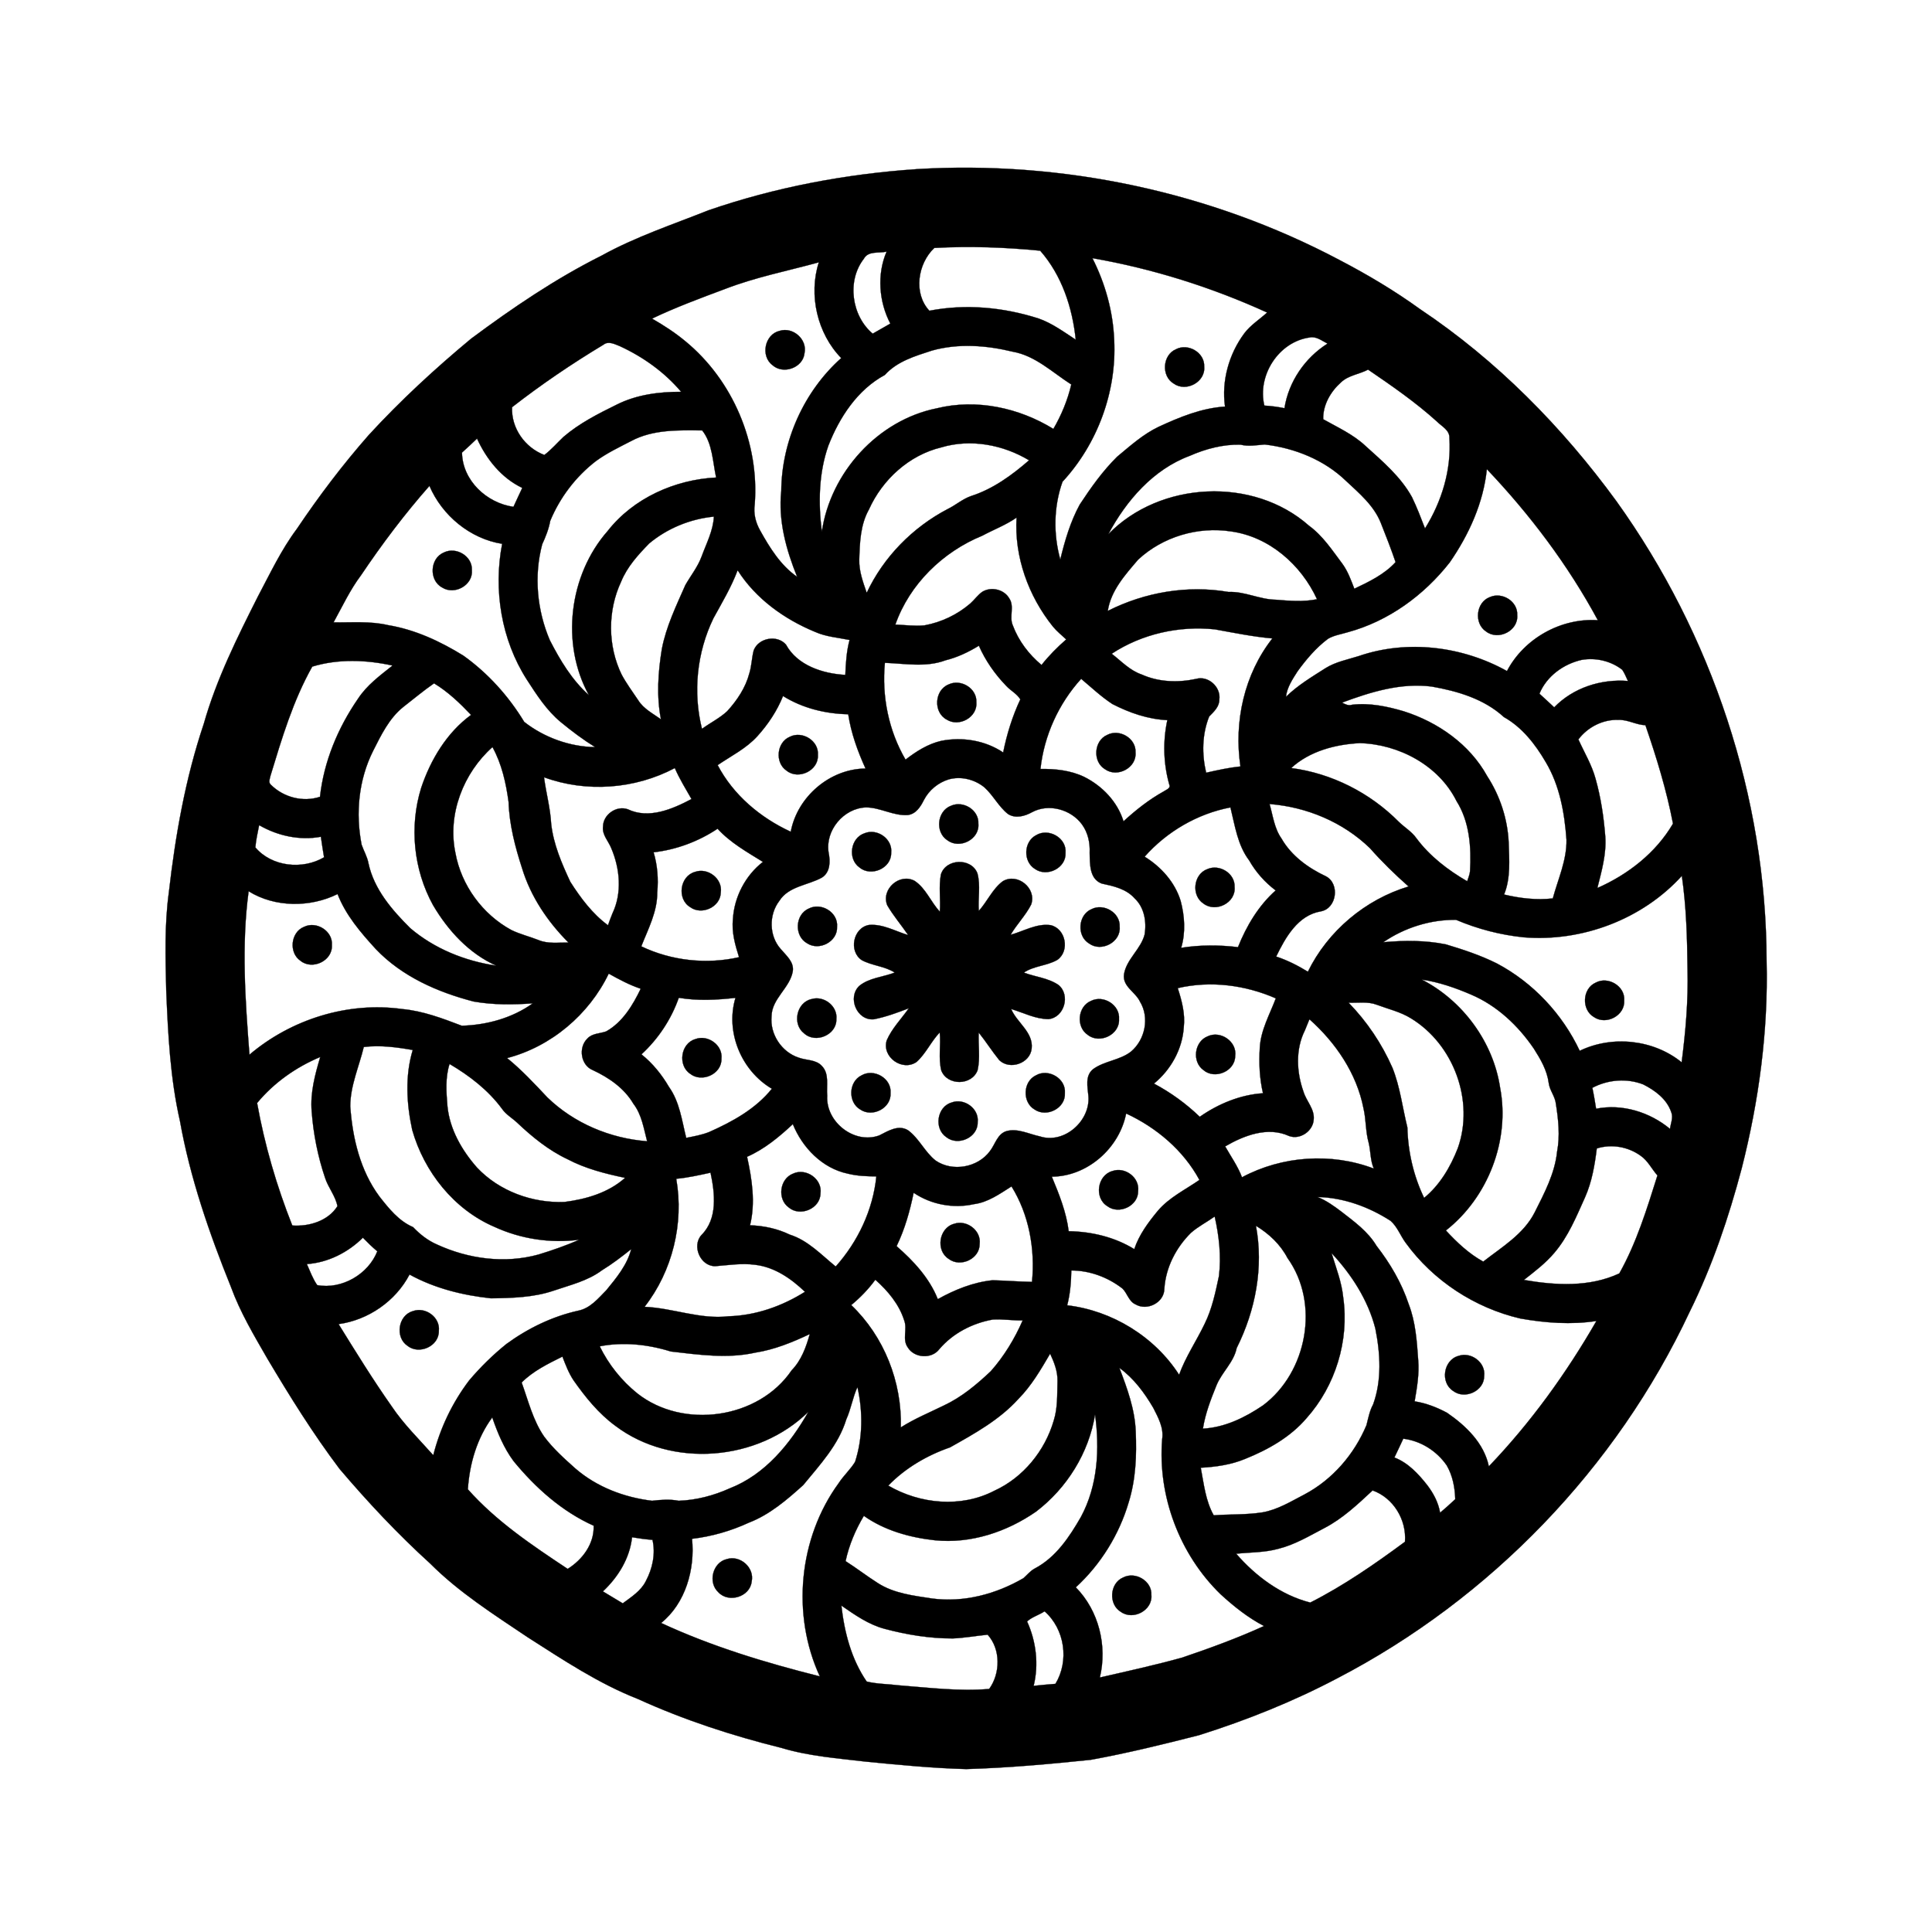 <?xml version="1.0" encoding="UTF-8"?>
<!-- Uploaded to: SVG Repo, www.svgrepo.com, Generator: SVG Repo Mixer Tools -->
<svg width="800px" height="800px" version="1.1" viewBox="144 144 512 512" xmlns="http://www.w3.org/2000/svg">
 <g stroke="#000000" stroke-width=".094">
  <path transform="matrix(.7 0 0 .7 148.09 148.09)" d="m341.14 58.192c55.199-3.322 111.29 8.53 160.18 34.427 10.556 5.51 20.806 11.6 30.469 18.59 29.001 19.382 53.821 44.593 74.331 72.712 36.135 50.382 56.74 112.01 56.841 174.1 0.648 26.399-2.903 52.821-9.401 78.378-4.941 18.685-11.159 37.09-19.74 54.423-27.723 59.146-75.441 108.6-133.39 138.71-16.708 8.809-34.321 15.86-52.319 21.532-13.571 3.467-27.198 6.822-40.992 9.328-15.676 1.63-31.396 3.059-47.166 3.511-12.695-0.329-25.333-1.58-37.95-2.808-10.713-1.273-21.571-2.06-31.943-5.192-18.618-4.622-36.939-10.579-54.407-18.539-14.905-5.85-28.275-14.782-41.701-23.351-12.812-8.619-26.003-16.96-36.962-27.951-12.242-11.109-23.569-23.201-34.271-35.789-10.009-13.281-18.818-27.427-27.309-41.707-5.08-8.815-10.328-17.613-13.822-27.203-8.206-20.337-15.447-41.21-19.31-62.847-3.696-16.223-4.511-32.903-5.197-49.472-0.279-12.343-0.681-24.758 0.999-37.029 2.479-21.61 6.269-43.18 13.23-63.841 4.779-16.87 12.639-32.63 20.51-48.233 4.6-8.658 8.787-17.607 14.687-25.501 8.351-12.415 17.401-24.39 27.293-35.627 11.997-13.057 25.071-25.099 38.709-36.431 15.67-11.651 31.909-22.687 49.41-31.452 12.868-7.118 26.88-11.757 40.512-17.177 25.378-8.742 51.95-13.722 78.707-15.558m4.862 53.608c13.761-2.68 28.046-1.317 41.338 2.931 5.141 1.798 9.563 5.08 14.079 8.028-1.256-12.17-5.27-24.379-13.448-33.69-13.32-1.317-26.74-1.781-40.099-1.05-6.263 5.912-8.033 17.161-1.87 23.781m-24.814-19.673c-6.509 8.374-4.645 21.643 3.361 28.353 2.211-1.29 4.46-2.529 6.682-3.813-4.321-8.217-5.141-18.645-1.418-27.248-2.864 0.681-6.973-0.402-8.625 2.708m86.523-0.246c4.901 9.641 7.849 20.287 8.262 31.106 0.96 19.511-6.33 39.234-19.572 53.553-3.338 9.362-3.5 19.868-0.832 29.442 1.731-7.162 3.83-14.341 7.38-20.834 4.204-6.386 8.67-12.678 14.124-18.07 4.941-4.098 9.786-8.48 15.62-11.288 8.011-3.701 16.329-7.151 25.238-7.709-1.368-9.741 1.479-19.879 7.319-27.75 2.373-3.132 5.761-5.242 8.63-7.86-21.091-9.602-43.337-16.608-66.169-20.588m-139.1 11.679c-9.312 3.472-18.64 6.939-27.611 11.21 4.399 2.512 8.67 5.292 12.577 8.53 18.015 14.771 28.102 38.603 26.305 61.809-0.525 3.472 0.357 6.911 2.077 9.931 3.64 6.532 7.732 13.158 13.99 17.501-4.17-10.283-7.201-21.292-6.018-32.479 0.156-18.941 8.569-37.732 22.709-50.354-9.072-9.267-12.449-23.921-8.48-36.247-11.879 3.26-24.038 5.638-35.549 10.099m204.21 44.141c2.562 0.14 5.102 0.491 7.62 0.988 1.563-10.037 7.743-19.047 16.301-24.457-2.127-1.044-4.209-2.841-6.749-2.322-11.762 1.608-19.929 14.38-17.172 25.791m-250.22-23.039c-11.969 7.196-23.552 15.067-34.583 23.647-0.368 7.949 4.885 15.313 12.22 18.093 2.674-2.021 4.84-4.572 7.263-6.861 5.968-5.119 13.029-8.709 20.052-12.159 7.536-3.824 16.139-4.924 24.485-4.89-6.275-7.425-14.347-13.191-23.145-17.261-1.965-0.754-4.36-2.11-6.291-0.569m124.35 2.216c-6.37 2.071-13.18 4.07-17.802 9.222-10.378 5.599-17.177 16.022-21.386 26.768-3.662 10.4-3.852 21.744-2.462 32.59 3.238-22.38 21.163-42.231 43.499-46.72 15-3.701 31.145-0.218 44.152 7.799 3.059-5.247 5.398-10.908 6.783-16.826-7.134-4.544-13.582-10.903-22.19-12.421-9.993-2.423-20.594-3.221-30.592-0.413m154.92 11.991c-3.958 3.511-6.911 8.591-6.771 14.001 5.482 3.087 11.344 5.728 15.983 10.082 6.47 5.856 13.342 11.645 17.618 19.399 1.87 3.857 3.4 7.871 4.941 11.868 6.33-10.149 10.048-22.218 9.239-34.237 0.151-2.981-2.886-4.393-4.7-6.224-8.089-7.33-17.088-13.537-26.087-19.678-3.338 1.781-7.391 2.11-10.221 4.79m-268.71 22.218c-4.566 2.361-9.256 4.583-13.415 7.631-7.614 5.873-13.61 13.761-17.283 22.62-0.569 3.109-1.731 6.024-3.048 8.882-3.182 11.958-1.954 24.959 2.886 36.297 3.891 7.581 8.385 15.101 14.805 20.811-10.741-19.421-7.542-45.519 7.095-62.138 9.725-12.449 25.484-19.472 41.07-20.253-1.29-5.979-1.379-12.957-5.275-17.836-9.01-0.1-18.64-0.391-26.835 3.986m-64.109 4.405c0.184 10.59 9.362 19.109 19.494 20.538 1.077-2.412 2.239-4.779 3.338-7.168-7.888-3.74-13.571-10.875-17.133-18.685-1.876 1.803-3.757 3.584-5.7 5.314m181.5-1.982c-12.22 2.92-22.363 12.209-27.449 23.558-3.232 5.761-3.45 12.51-3.651 18.952-0.112 4.36 1.429 8.519 2.83 12.577 6.336-13.537 17.389-24.786 30.637-31.72 3.07-1.479 5.661-3.841 8.921-4.946 8.262-2.652 15.43-7.882 21.911-13.521-9.808-5.901-22.09-8.223-33.199-4.901m113.24-1.022c-6.632-0.151-13.203 1.58-19.243 4.243-13.828 5.136-24.01 16.96-30.81 29.671 19.533-20.114 54.881-21.922 75.983-3.221 5.247 3.818 8.787 9.3 12.639 14.408 2.071 2.841 3.277 6.191 4.527 9.451 5.61-2.663 11.371-5.421 15.62-10.071-1.697-5.008-3.645-9.931-5.588-14.849-2.601-6.543-8.1-11.171-13.108-15.843-8.284-8.039-19.522-12.527-30.871-13.85-3.054 0.24-6.113 0.832-9.15 0.061m93.266 9.273c-1.306 12.806-6.805 24.82-14.057 35.32-9.764 12.449-23.19 22.246-38.564 26.411-2.518 0.77-5.225 1.15-7.508 2.49-4.538 3.405-8.24 7.787-11.561 12.36-1.887 2.97-3.969 6.04-4.365 9.63 4.427-4.371 9.808-7.559 15.028-10.891 3.818-2.373 8.301-3.21 12.538-4.55 18.372-6.319 39.261-3.729 56.109 5.672 6.47-12.354 20.482-20.169 34.405-19.243-11.271-20.89-25.691-40.01-42.025-57.198m-426.17 40.099c-4.181 5.538-7.112 11.852-10.45 17.909 6.866 0.112 13.839-0.541 20.599 1.044 10.238 1.686 19.801 6.135 28.56 11.556 9.317 6.66 17.099 15.313 23.028 25.082 7.542 5.912 17.261 9.429 26.863 9.552-4.572-2.825-8.859-6.051-13.002-9.462-5.359-4.421-9.15-10.35-12.89-16.122-9.641-15.05-12.7-33.93-9.323-51.387-12.097-1.893-22.765-10.741-27.527-21.939-9.39 10.64-17.942 22.001-25.858 33.768m109.06-11.98c-4.204 4.287-8.363 8.87-10.651 14.498-5.141 10.981-5.102 24.273 0.212 35.181 1.837 3.4 4.137 6.509 6.286 9.713 2.043 3.26 5.56 5.019 8.591 7.196-1.719-8.787-1.077-17.83 0.341-26.606 1.63-8.513 5.443-16.351 8.91-24.233 2.049-3.578 4.678-6.85 6.13-10.757 1.809-4.963 4.399-9.764 4.661-15.14-8.882 0.849-17.629 4.421-24.479 10.149m126.11-2.931c-14.928 6.102-27.549 18.322-32.931 33.662 3.662 0.14 7.341 0.648 11.014 0.296 6.409-1.167 12.466-4.059 17.406-8.318 1.574-1.401 2.78-3.199 4.522-4.41 3.327-2.021 8.19-0.932 10.171 2.49 2.099 3.07-0.1 6.95 1.34 10.21 2.177 5.873 6.096 11.031 10.897 15.022 2.78-3.534 5.962-6.721 9.339-9.674-1.725-1.585-3.55-3.098-5.058-4.896-9.25-11.545-14.62-26.36-13.738-41.232-4.03 2.808-8.653 4.538-12.962 6.85m58.979 9.072c-4.879 5.716-10.3 11.667-11.489 19.41 14.029-7.09 30.201-9.842 45.72-7.173 6.141-0.257 11.701 2.83 17.791 2.931 5.231 0.424 10.517 0.893 15.709-0.179-5.979-13.041-18.082-23.692-32.579-25.679-12.521-1.943-25.869 2.032-35.153 10.69m-151.62 4.008c-2.378 6.37-5.906 12.254-9.166 18.199-6.252 12.923-7.821 27.935-4.332 41.863 3.132-2.311 6.688-4.019 9.552-6.693 3.757-4.125 6.978-8.915 8.396-14.375 0.871-2.814 0.893-5.795 1.63-8.625 1.792-4.779 8.915-6.068 12.231-2.2 4.321 7.921 13.984 10.992 22.464 11.461 0.179-4.438 0.447-8.91 1.608-13.23-4.382-0.899-8.96-1.211-13.08-3.07-11.673-4.818-22.458-12.561-29.302-23.329m141.62 31.614c3.64 2.808 6.878 6.358 11.349 7.86 6.431 2.909 13.761 3.137 20.594 1.669 4.639-1.34 9.468 3.109 8.798 7.81 0.05 2.696-2.088 4.639-3.841 6.409-2.708 6.76-2.802 14.269-1.15 21.297 4.293-0.966 8.603-1.926 12.99-2.378-2.518-16.937 1.429-34.902 12.092-48.467-7.324-0.642-14.542-2.132-21.76-3.433-13.549-1.429-27.65 1.708-39.072 9.233m-62.948 2.49c-7.374 2.758-15.29 1.228-22.922 0.949-1.223 12.611 1.401 25.679 7.821 36.649 4.036-3.109 8.469-5.94 13.498-7.101 8-1.58 16.641-0.19 23.463 4.388 1.396-6.917 3.489-13.699 6.498-20.097-1.273-2.138-3.662-3.288-5.32-5.102-4.293-4.427-7.888-9.568-10.372-15.218-3.947 2.417-8.15 4.421-12.667 5.532m-239.71 2.378c-7.263 12.879-11.511 27.17-15.793 41.249-0.229 1.122-0.96 2.568 0.14 3.489 4.751 4.751 12.164 6.71 18.584 4.55 1.468-13.337 6.777-26.07 14.358-37.068 3.349-5.158 8.368-8.848 13.119-12.622-9.959-2.177-20.56-2.596-30.408 0.402m464.59 10.261c1.893 1.692 3.74 3.428 5.588 5.169 7.201-7.43 17.702-10.802 27.929-9.982-0.687-1.44-1.256-2.947-2.166-4.259-4.293-3.338-10.021-4.667-15.352-3.74-6.9 1.569-13.247 6.163-15.999 12.812m-188.9 28.498c5.627-0.089 11.422 0.53 16.558 2.992 6.85 3.428 12.6 9.401 14.883 16.82 4.678-4.282 9.68-8.251 15.251-11.332 0.849-0.631 2.758-1.139 2.077-2.59-2.227-7.91-2.462-16.357-0.737-24.39-7.324-0.329-14.33-2.769-20.8-6.09-4.243-2.78-7.949-6.28-11.824-9.54-8.53 9.373-14.057 21.52-15.408 34.131m-241.23-23.48c-5.354 4.298-8.379 10.612-11.411 16.608-5.493 10.925-6.699 23.592-4.371 35.51 0.809 2.361 2.132 4.544 2.59 7.023 2.082 9.831 8.899 17.708 15.837 24.602 9.144 7.787 20.744 12.466 32.563 14.196-10.328-4.6-18.283-13.309-23.938-22.916-7.391-13.415-9.032-29.805-4.483-44.414 3.562-10.64 9.702-20.901 18.88-27.6-4.231-4.449-8.72-8.77-14.012-11.958-4.036 2.78-7.776 5.957-11.656 8.949m355.41-1.658c1.15 0.636 2.423 1.29 3.813 0.821 6.621-0.765 13.27 0.608 19.589 2.49 12.907 4.098 24.909 12.488 31.53 24.507 4.862 7.481 7.732 16.2 8.15 25.132 0.19 6.576 0.809 13.476-1.742 19.717 6.029 1.44 12.259 2.183 18.45 1.474 1.982-7.324 5.32-14.47 5.181-22.201-0.731-10.182-2.562-20.543-7.86-29.42-3.919-6.721-8.949-13.191-15.837-17.043-7.481-6.866-17.54-9.831-27.332-11.55-11.701-1.496-23.111 2.06-33.941 6.074m-221.35 12.717c-4.209 4.661-9.92 7.464-15.039 10.953 5.901 11.299 16.178 19.946 27.678 25.227 2.473-13.236 14.794-23.826 28.314-23.926-3.003-6.582-5.46-13.392-6.559-20.56-8.625-0.162-17.345-2.311-24.68-6.9-2.261 5.627-5.661 10.718-9.713 15.207m220.51-11.846c0.207 0.156 0.207 0.156 0 0m90.308 13.069c2.222 4.929 5.063 9.591 6.492 14.849 2.026 7.168 3.126 14.598 3.701 22.017 0.435 6.632-1.412 13.052-3.014 19.405 11.634-5.125 22.162-13.314 28.644-24.384-2.434-12.689-6.241-25.071-10.439-37.269-3.495-0.117-6.615-2.121-10.121-2.01-5.923-0.251-11.723 2.702-15.262 7.391m-108.73 10.841c15.341 1.998 29.849 9.367 40.719 20.337 2.194 2.149 4.929 3.718 6.721 6.28 5.069 6.788 11.913 12.03 19.198 16.251 0.391-1.25 0.943-2.467 1.072-3.779 0.519-9.088-0.14-18.729-5.13-26.628-6.738-13.493-21.816-21.481-36.571-21.9-9.267 0.469-19.019 3.02-26.009 9.44m-316.41 32.155c2.222 12.231 10.261 23.234 21.169 29.163 3.299 1.608 6.889 2.462 10.288 3.807 3.601 1.513 7.57 0.893 11.355 0.943-7.86-7.86-14.291-17.373-17.551-28.069-2.652-8.15-4.851-16.574-5.13-25.171-0.971-7.162-2.574-14.392-6.102-20.772-11.031 9.831-17.11 25.462-14.029 40.099m33.539-28.666c0.77 5.878 2.378 11.628 2.708 17.568 0.843 7.748 3.975 15.022 7.252 22.023 3.902 6.107 8.368 12.108 14.263 16.446 0.536-1.518 1.089-3.037 1.708-4.527 3.679-7.698 2.83-16.932-0.452-24.619-1.066-2.741-3.55-5.091-3.137-8.251 0.061-4.533 5.097-8.05 9.379-6.52 7.972 3.818 16.909-0.061 24.122-3.869-2.2-3.863-4.55-7.654-6.319-11.74-15.05 8-33.5 9.367-49.522 3.489m153.23 0.798c-4.03 1.239-7.486 4.081-9.418 7.832-1.25 2.529-2.992 5.247-6.04 5.666-5.471 0.391-10.428-2.869-15.86-2.886-8.491 0.268-15.592 8.787-14.152 17.2 0.67 3.288 0.62 7.33-2.529 9.356-5.32 2.964-12.6 3.243-16.139 8.832-4.019 5.242-3.919 13.27 0.53 18.232 2.071 2.49 5.169 4.89 4.538 8.558-1.15 6.258-7.961 10.261-8.022 16.948-0.636 6.71 3.791 13.454 10.182 15.581 2.931 1.122 6.632 0.681 8.887 3.199 2.925 3.003 1.63 7.525 2.015 11.271-0.625 9.892 10.277 18.5 19.728 15 3.31-1.658 7.179-4.187 10.88-1.937 4.198 3.087 6.336 8.251 10.439 11.466 6.397 4.382 15.999 2.635 20.56-3.59 2.021-2.579 2.791-6.52 6.297-7.57 4.254-1.139 8.474 1.133 12.594 2.004 9.25 3.009 19.248-5.912 18.377-15.352-0.307-3.389-1.312-7.492 1.692-10.032 4.298-3.221 10.199-3.377 14.447-6.721 5.342-4.488 7.084-12.868 3.394-18.919-1.725-3.69-6.732-5.716-6.04-10.4 0.938-5.7 6.425-9.479 7.816-15.078 0.754-4.801-0.128-10.21-3.83-13.638-3.176-3.59-7.977-4.622-12.438-5.582-4.723-1.792-4.438-7.458-4.561-11.617 0.19-3.802-0.642-7.665-2.909-10.774-4.153-5.677-12.611-8.05-18.913-4.617-2.747 1.518-6.286 2.518-9.127 0.659-3.539-2.808-5.56-7.062-8.899-10.071-3.69-3.02-8.87-4.31-13.504-3.02m121.45 9.328c1.29 4.41 1.798 9.211 4.522 13.063 3.746 6.559 10.121 11.159 16.848 14.319 5.342 2.819 4.081 12.192-1.959 13.258-8.681 1.451-13.398 9.892-16.898 17.11 4.226 1.39 8.217 3.422 12.008 5.739 7.52-15.385 21.71-27.326 38.112-32.267-5.141-4.55-10.082-9.351-14.62-14.503-10.171-9.859-23.932-15.625-38.011-16.719m-47.289 19.941c6.219 3.83 11.461 9.652 13.627 16.714 1.541 5.767 1.931 12.019 0.201 17.797 7.112-1.139 14.369-1.122 21.509-0.257 3.221-8.033 7.76-15.681 14.274-21.481-4.103-3.082-7.503-6.922-10.043-11.383-4.399-5.8-5.37-13.169-7.079-20.041-12.46 2.361-24.1 9.15-32.49 18.651m-335.24-11.946c-0.53 2.797-1.2 5.588-1.423 8.441 6.202 7.335 17.858 8.547 26.009 3.735-0.447-2.585-0.826-5.175-1.206-7.776-8.011 1.49-16.385-0.341-23.379-4.399m149.34 10.288c1.463 4.929 1.859 10.06 1.379 15.179 0.073 7.279-3.439 13.822-6.04 20.421 11.332 5.449 24.753 6.928 37.012 4.109-1.49-4.661-2.847-9.518-2.311-14.459 0.491-8.363 4.734-16.502 11.36-21.621-6.029-3.74-12.337-7.252-17.177-12.561-7.224 4.823-15.592 7.933-24.222 8.932m329.4 32.177c-8.82-0.899-17.451-3.16-25.596-6.615-9.725-0.112-19.533 2.959-27.555 8.485 7.882-0.72 15.882-0.77 23.675 0.804 6.598 1.976 13.186 4.148 19.366 7.246 13.632 7.229 24.769 19.103 31.323 33.054 12.309-5.951 27.957-4.293 38.597 4.36 1.502-11.69 2.54-23.48 2.222-35.281-0.128-11.801-0.452-23.619-2.149-35.32-14.939 16.468-37.793 25.071-59.883 23.268m-482.72-17.44c-2.752 20.521-1.273 41.321 0.318 61.882 15.798-13.42 37.252-20.142 57.862-17.278 7.827 0.726 15.235 3.539 22.52 6.319 9.468-0.274 19.12-2.903 26.885-8.48-7.458 0.547-14.989 0.608-22.386-0.692-13.671-3.539-27.192-9.49-37.062-19.879-5.711-6.241-11.371-12.829-14.459-20.811-10.372 5.153-23.759 5.119-33.679-1.061m97.849 63.16c5.51 4.472 10.367 9.702 15.229 14.872 10.121 9.831 23.787 15.542 37.799 16.63-1.29-4.868-2.032-10.099-5.197-14.202-3.461-5.901-9.25-9.881-15.335-12.717-4.606-1.831-5.588-8.53-2.149-11.913 1.82-2.06 4.773-1.909 7.173-2.758 6.219-3.5 10.076-9.909 13.08-16.161-4.254-1.418-8.212-3.539-12.114-5.722-7.436 15.48-21.827 27.65-38.486 31.971m346.29-29.721c15.525 7.983 27.064 23.642 29.66 40.953 3.802 19.918-4.606 41.567-20.527 54.038 4.181 4.511 8.709 8.809 14.14 11.79 7.056-5.521 15.29-10.361 19.477-18.629 3.673-7.307 7.642-14.749 8.491-23.022 1.139-5.968 0.491-12.058-0.447-17.998-0.262-2.897-2.401-5.158-2.735-8.022-0.625-4.756-3.087-8.977-5.616-12.946-5.94-8.731-13.978-16.323-23.781-20.482-5.979-2.579-12.198-4.723-18.662-5.683m-92.39 3.243c1.541 4.739 2.864 9.708 2.294 14.738-0.502 8.312-4.885 16.184-11.293 21.403 6.33 3.366 12.181 7.598 17.339 12.577 7-4.907 15.363-8.368 23.943-8.921-1.323-5.638-1.569-11.466-1.211-17.227 0.352-6.66 3.751-12.583 6.063-18.701-11.572-5.069-24.775-6.771-37.135-3.869m-188.89 3.651c-2.858 8.139-7.782 15.57-14.14 21.42 4.259 3.4 7.681 7.648 10.422 12.337 4.036 5.649 4.879 12.711 6.526 19.282 2.931-0.581 5.895-1.1 8.681-2.211 8.832-3.919 17.602-8.731 23.753-16.39-11.561-6.822-17.674-21.459-13.783-34.41-7.118 0.809-14.369 1.178-21.459-0.028m253.57 1.859c6.967 7.151 12.605 15.542 16.619 24.68 2.892 7.24 3.779 15.017 5.638 22.531 0.229 9.211 2.339 18.389 6.342 26.701 5.951-4.851 9.982-11.723 12.75-18.802 6.386-17.903-1.541-39.312-17.691-49.17-3.98-2.479-8.608-3.528-12.962-5.158-3.405-1.312-7.14-0.653-10.696-0.782m-16.552 10.512c-3.578 7.129-3.16 15.776-0.53 23.139 1.072 3.629 4.298 6.621 3.88 10.607-0.257 4.393-5.192 7.754-9.351 6.202-8.039-3.679-17.038-0.201-24.166 3.947 2.188 3.852 4.79 7.525 6.37 11.695 15.14-8.123 33.835-9.423 49.907-3.294-1.368-3.121-1.15-6.587-1.959-9.831-1.2-4.259-0.938-8.737-1.959-13.029-2.579-13.197-10.523-24.848-20.46-33.679-0.592 1.412-1.133 2.841-1.731 4.243m-356.28 6.258c-1.803 7.447-5.102 14.66-5.119 22.442 0.849 12.036 3.757 24.34 11.059 34.187 3.55 4.511 7.296 9.239 12.717 11.561 2.613 2.741 5.605 5.102 9.111 6.61 11.879 5.46 25.624 7.291 38.324 3.791 5.275-1.602 10.489-3.428 15.547-5.633-10.93 1.44-22.207-0.268-32.228-4.89-15.29-6.576-26.573-20.828-31.072-36.677-2.149-9.903-2.758-20.449 0.201-30.251-6.113-1.072-12.343-1.909-18.539-1.139m-40.389 21.208c2.847 15.854 7.38 31.413 13.325 46.379 6.353 0.441 13.543-1.697 17.094-7.319-0.72-3.869-3.483-7.006-4.684-10.741-2.747-8.117-4.427-16.597-5.069-25.149-0.597-7.017 1.262-13.939 3.249-20.599-9.189 3.852-17.54 9.73-23.915 17.428m72.857-14.788c-1.647 5.158-1.239 10.663-0.798 15.988 0.86 8.77 5.46 16.719 11.187 23.234 8.413 8.96 21.001 13.526 33.171 13.029 8.201-1.05 16.613-3.5 22.899-9.133-7.481-1.569-15.006-3.467-21.8-7.062-7.179-3.377-13.398-8.457-19.12-13.878-1.887-1.758-4.22-3.059-5.7-5.231-5.22-7.079-12.309-12.516-19.84-16.948m432.65 9.038c0.569 2.624 0.988 5.27 1.418 7.921 9.87-1.971 20.32 1.262 27.979 7.62 0.262-2.088 1.323-4.282 0.469-6.347-1.68-4.952-6.118-8.223-10.596-10.484-6.23-2.428-13.392-1.831-19.271 1.29m-176.5 9.719c-2.562 13.113-14.648 23.832-28.141 23.915 2.769 6.649 5.499 13.437 6.392 20.65 8.658 0.14 17.401 2.211 24.831 6.788 1.825-5.471 5.298-10.132 8.926-14.52 4.293-5.058 10.383-7.961 15.743-11.679-6.051-11.221-16.273-19.835-27.75-25.155m-143.51 16.385c1.859 8.469 3.238 17.378 1.117 25.936 5.214 0.184 10.333 1.262 15.039 3.534 6.911 2.188 11.93 7.626 17.401 12.08 8.441-9.451 14.112-21.465 15.391-34.12-3.651-0.022-7.33-0.162-10.88-1.061-9.596-2.021-17.149-9.842-20.739-18.729-5.197 4.846-10.757 9.479-17.328 12.36m321.69-3.154c-0.782 6.325-1.859 12.695-4.472 18.551-3.283 7.291-6.358 14.844-11.612 20.984-3.327 3.947-7.469 7.067-11.511 10.249 11.974 2.077 24.842 2.808 36.124-2.462 6.509-11.561 10.456-24.468 14.436-37.101-2.177-2.451-3.617-5.577-6.37-7.469-4.756-3.422-10.986-4.511-16.597-2.752m-348.51 11.483c2.992 16.881-1.446 34.957-11.986 48.478 10.696 0.441 21.018 4.851 31.798 3.578 10.261-0.285 20.298-3.818 28.928-9.267-5.236-5.019-11.55-9.401-18.941-10.238-5.019-0.664-10.026 0.145-15.017 0.536-5.633 0.05-8.971-7.637-5.242-11.779 6.219-6.169 5.114-15.798 3.45-23.619-4.298 0.932-8.597 1.92-12.99 2.311m112.7 9.607c-7.793 1.742-16.211 0.162-22.821-4.31-1.429 6.95-3.349 13.811-6.459 20.214 6.397 5.577 12.438 12.058 15.609 20.069 6.431-3.59 13.398-6.414 20.767-7.162 4.963 0.14 9.92 0.53 14.894 0.62 1.239-12.399-1.122-25.501-7.754-36.146-4.427 2.797-8.899 6.04-14.235 6.716m130.08-2.708c3.31 1.329 6.241 3.417 9.072 5.571 4.868 3.779 10.021 7.497 13.247 12.89 5.181 6.665 9.512 14.04 12.192 22.079 2.629 6.771 3.109 14.09 3.612 21.269 0.435 5.22-0.475 10.422-1.351 15.553 4.31 0.67 8.441 2.278 12.259 4.326 7.14 4.901 14.001 11.483 15.837 20.292 15.832-16.53 29.33-35.231 40.73-55.043-9.557 1.479-19.299 0.742-28.778-0.927-17.278-4.019-33.031-14.313-43.46-28.699-1.982-2.691-3.132-6.04-5.683-8.284-8.24-5.309-17.819-8.809-27.678-9.027m-47.948 13.599c-5.633 5.599-9.512 13.102-10.032 21.113-0.028 5.259-6.492 8.536-10.908 5.945-2.562-1.139-3.093-4.176-4.941-5.99-5.51-4.276-12.371-6.85-19.371-6.85-0.089 4.433-0.43 8.882-1.569 13.191 17.021 1.993 33.098 11.863 42.377 26.299 2.434-6.777 6.582-12.817 9.68-19.31 2.814-5.677 4.092-11.941 5.409-18.087 0.893-7.514 0.05-15.173-1.619-22.52-2.97 2.116-6.28 3.779-9.027 6.208m24.635-2.708c2.97 15.748-0.167 32.077-7.285 46.29-1.122 5.471-5.633 9.139-7.67 14.179-2.149 5.287-4.22 10.668-5.114 16.34 8.29-0.43 15.971-4.209 22.732-8.792 16.742-12.488 21.632-38.636 9.3-55.797-2.719-5.192-7-9.2-11.963-12.22m-338.09 4.516c-5.649 5.599-13.214 9.434-21.213 9.982 1.211 2.702 2.211 5.532 3.919 7.983 9.25 1.719 19.332-4.092 22.754-12.812-1.931-1.602-3.712-3.361-5.46-5.153m90.436 12.382c-5.348 3.997-11.98 5.532-18.188 7.659-7.648 2.601-15.81 2.802-23.798 2.903-10.685-1.144-21.331-3.791-30.793-9.005-5.242 10.06-15.642 17.25-26.868 18.774 6.498 10.489 12.979 21.007 20.091 31.111 4.527 6.766 10.389 12.466 15.77 18.539 2.585-10.244 7.207-19.913 13.577-28.32 4.271-5.041 9.021-9.713 14.168-13.845 8.095-5.889 17.3-10.378 27.103-12.555 4.511-0.871 7.57-4.611 10.629-7.721 3.852-4.695 7.933-9.602 9.462-15.603-3.584 2.869-7.229 5.661-11.154 8.061m276.28-6.559c1.703 5.56 3.852 11.037 4.433 16.881 2.3 16.267-2.953 33.366-13.895 45.62-6.13 7.19-14.576 11.935-23.24 15.419-5.326 2.222-11.087 3.031-16.809 3.349 1.172 6.107 1.792 12.499 4.913 18.02 6.146-0.463 12.348-0.151 18.461-1.122 5.75-0.999 10.785-4.148 15.899-6.788 10.629-5.633 18.846-15.19 23.469-26.232 0.692-2.668 1.178-5.409 2.518-7.849 3.349-9.217 2.73-19.321 0.832-28.778-2.791-10.802-9.032-20.443-16.58-28.521m-172.71 10.088c-2.607 3.59-5.722 6.783-9.127 9.602 12.466 11.891 19.237 29.14 18.768 46.318 5.147-3.288 10.841-5.616 16.312-8.307 6.699-3.132 12.41-7.921 17.747-12.962 5.041-5.677 9.044-12.298 12.08-19.237-3.768 0.067-7.52-0.564-11.282-0.341-7.715 1.368-15.145 5.181-20.27 11.21-2.897 3.852-9.485 3.428-11.958-0.67-2.177-3.042-0.067-6.911-1.34-10.199-1.92-6.124-6.202-11.21-10.93-15.413m-45.408 27.594c-10.584 2.378-21.431 0.798-32.032-0.424-8.647-2.696-17.959-3.696-26.907-1.959 3.338 6.861 8.268 13.029 14.219 17.819 17.389 13.733 45.949 9.691 58.437-8.725 3.684-3.785 5.471-8.753 6.872-13.733-6.559 3.109-13.381 5.889-20.588 7.023m111.58 0.408c-3.517 5.99-7.04 12.092-11.969 17.082-7.19 7.966-16.697 13.197-25.931 18.389-8.709 3.02-16.948 7.827-23.379 14.47 12.053 7.012 27.572 8.496 40.138 1.959 10.964-4.991 19.204-15.151 22.531-26.64 1.513-4.823 1.25-9.931 1.401-14.911 0.089-3.662-1.267-7.112-2.791-10.35m-200.08 10.908c2.523 6.945 4.271 14.325 8.513 20.471 3.377 4.538 7.62 8.329 11.818 12.08 8.1 7.023 18.484 10.958 29.051 12.231 3.349-0.391 6.71-0.659 10.06 0 6.682-0.229 13.281-1.971 19.36-4.712 13.359-5.197 22.871-16.859 29.771-29.001-18.992 18.752-51.738 21.509-73.13 5.303-6.342-4.65-11.299-10.819-15.793-17.2-1.837-2.775-3.026-5.901-4.209-8.982-5.46 2.719-11.076 5.443-15.441 9.808m226.29-5.538c2.953 7.737 5.884 15.709 6.191 24.077 0.391 8.993 0.039 18.16-2.657 26.801-3.601 12.259-10.623 23.569-20.03 32.211 8.709 8.809 11.997 22.168 9.099 34.142 10.417-2.395 20.878-4.673 31.189-7.542 10.478-3.562 20.901-7.352 30.977-11.952-6.057-3.148-11.427-7.43-16.446-12.03-15.519-15.067-23.859-37.157-22.112-58.75 0.653-4.271-1.507-8.156-3.372-11.829-3.366-5.728-7.397-11.198-12.84-15.128m-103.39 19.511c-2.942 9.669-10.021 17.216-16.301 24.87-6.18 5.577-12.689 11.182-20.571 14.219-6.811 3.148-14.079 5.231-21.526 6.118 1.178 11.5-2.445 24.412-11.695 31.865 19.232 8.926 39.563 15.056 60.084 20.22-10.78-23.335-8.033-52.38 7.151-73.175 1.848-2.847 4.427-5.147 6.197-8.039 2.942-9.127 2.981-19.019 0.893-28.337-1.803 3.947-2.434 8.296-4.231 12.259m71.88 34.89c-11.12 7.709-24.73 12.248-38.329 10.869-9.462-1.033-19.053-3.701-26.891-9.25-3.182 5.309-5.622 11.092-6.922 17.149 4.153 2.64 8.033 5.661 12.181 8.29 6.113 3.958 13.532 4.779 20.56 5.862 12.03 1.608 24.239-1.664 34.611-7.704 1.407-1.245 2.607-2.78 4.298-3.668 7.972-4.192 13.119-11.958 17.479-19.561 6.353-11.801 7.123-25.691 5.32-38.737-2.339 14.526-10.64 27.857-22.308 36.749m-215.14-8.424c10.752 12.125 24.362 21.23 37.793 30.14 5.599-3.489 10.099-9.507 9.836-16.357-12.019-5.398-22.028-14.358-30.318-24.451-3.679-4.957-6.068-10.741-8.067-16.541-5.783 7.782-8.63 17.624-9.245 27.209m354.14-19.159c-1.089 2.384-2.239 4.739-3.361 7.123 5.203 2.01 9.072 6.18 12.443 10.478 2.339 3.07 4.209 6.582 4.851 10.439 1.948-1.669 3.869-3.361 5.739-5.13-0.112-4.427-0.983-8.91-3.21-12.778-3.779-5.493-9.814-9.323-16.463-10.132m-29.889 33.841c-5.633 2.942-11.171 6.291-17.389 7.832-5.203 1.457-10.663 1.317-15.983 1.876 7.402 8.53 16.971 15.653 28.041 18.495 12.672-6.42 24.44-14.57 35.862-23.022 0.659-8.279-4.36-16.641-12.259-19.433-5.649 5.27-11.36 10.663-18.271 14.252m-262.09 3.472c-0.871 7.989-5.259 15.078-11.037 20.499 2.506 1.502 5.019 3.009 7.52 4.527 3.238-2.417 6.9-4.7 8.748-8.441 2.518-4.717 3.729-10.328 2.512-15.597-2.601-0.201-5.181-0.558-7.743-0.988m79.249 25.869c1.122 10.076 3.774 20.32 9.585 28.761 3.997 0.966 8.167 0.916 12.237 1.44 11.349 0.876 22.743 2.339 34.142 1.357 4.271-5.906 4.399-15.028-0.581-20.538-4.41 0.43-8.77 1.228-13.191 1.418-8.731 0.022-17.401-1.39-25.819-3.64-6.068-1.597-11.271-5.281-16.373-8.798m76.932 2.172c-2.127 1.407-4.728 2.116-6.632 3.83 3.444 7.559 4.483 16.267 2.49 24.39 2.741-0.29 5.493-0.553 8.251-0.759 5.281-8.725 3.573-20.711-4.109-27.46z"/>
  <path transform="matrix(.7 0 0 .7 148.09 148.09)" d="m289.3 119.42c5.058-1.608 10.562 3.221 9.429 8.452-0.558 5.538-8.067 8.201-12.131 4.516-4.6-3.45-2.931-11.667 2.702-12.968z"/>
  <path transform="matrix(.7 0 0 .7 148.09 148.09)" d="m439.34 126.39c4.622-2.434 10.97 1.267 10.707 6.587 0.541 5.828-6.889 9.753-11.539 6.397-4.767-2.808-4.271-10.796 0.832-12.985z"/>
  <path transform="matrix(.7 0 0 .7 148.09 148.09)" d="m162.21 203.32c4.628-2.3 10.858 1.412 10.59 6.682 0.502 5.689-6.571 9.596-11.271 6.559-5.069-2.713-4.639-11.059 0.681-13.242z"/>
  <path transform="matrix(.7 0 0 .7 148.09 148.09)" d="m558.21 220.21c4.633-2.071 10.64 1.63 10.344 6.827 0.497 5.94-7.162 9.741-11.773 6.202-4.7-3.042-3.857-11.104 1.429-13.029z"/>
  <path transform="matrix(.7 0 0 .7 148.09 148.09)" d="m353.29 253.28c4.628-2.222 10.757 1.479 10.506 6.71 0.514 5.689-6.548 9.596-11.26 6.576-5.108-2.719-4.639-11.148 0.754-13.286z"/>
  <path transform="matrix(.7 0 0 .7 148.09 148.09)" d="m413.36 272.37c4.628-2.401 10.97 1.312 10.69 6.632 0.519 5.811-6.861 9.708-11.511 6.397-4.806-2.797-4.31-10.836 0.821-13.029z"/>
  <path transform="matrix(.7 0 0 .7 148.09 148.09)" d="m293.19 273.09c4.717-2.389 11.07 1.541 10.607 6.922 0.329 5.85-7.296 9.507-11.807 5.94-4.55-2.981-3.863-10.78 1.2-12.862z"/>
  <path transform="matrix(.7 0 0 .7 148.09 148.09)" d="m354.23 299.2c4.622-2.049 10.601 1.63 10.322 6.822 0.519 5.94-7.14 9.758-11.751 6.23-4.728-3.042-3.88-11.131 1.429-13.052z"/>
  <path transform="matrix(.7 0 0 .7 148.09 148.09)" d="m321.46 309.62c4.801-1.982 10.718 2.16 10.082 7.419 0.117 5.889-7.67 9.211-12.041 5.493-4.522-3.255-3.361-11.182 1.959-12.912z"/>
  <path transform="matrix(.7 0 0 .7 148.09 148.09)" d="m386.42 310.35c4.723-2.869 11.651 1.038 11.131 6.688 0.301 5.75-7.017 9.339-11.578 6.09-4.561-2.769-4.304-10.35 0.447-12.778z"/>
  <path transform="matrix(.7 0 0 .7 148.09 148.09)" d="m350.36 325.27c1.837-6.118 11.528-6.448 13.828-0.497 1.262 4.6 0.173 9.518 0.53 14.241 3.221-3.562 5.169-8.29 9.049-11.21 5.582-3.372 12.979 2.668 10.763 8.82-2.093 4.12-5.443 7.447-7.76 11.427 4.957-1.351 9.786-4.36 15.089-3.651 5.778 1.262 7.408 9.73 2.629 13.13-3.941 2.3-8.893 2.25-12.728 4.84 4.338 1.641 9.289 2.032 13.169 4.712 4.561 3.807 2.177 12.287-3.813 12.901-4.929-0.011-9.501-2.434-14.152-3.83 2.183 5.181 8.441 8.787 7.765 14.95-0.553 5.61-8.251 8.29-12.265 4.41-2.735-3.361-5.058-7.062-7.776-10.445-0.24 4.734 0.636 9.624-0.43 14.252-2.172 5.873-11.494 5.962-13.744 0.1-1.156-4.673-0.106-9.619-0.586-14.392-3.299 3.422-5.231 8-8.759 11.159-5.354 3.724-13.214-1.809-11.321-8.128 1.959-4.561 5.56-8.178 8.39-12.198-4.304 1.669-8.703 3.288-13.219 4.176-6.465 0.631-10.155-8.245-5.56-12.628 3.791-3.098 8.988-3.333 13.426-5.052-3.796-2.456-8.547-2.568-12.466-4.7-5.052-3.355-3.31-12.237 2.708-13.32 5.22-0.469 9.982 2.373 14.849 3.83-2.579-3.807-5.622-7.319-7.927-11.299-2.412-6.046 4.667-12.321 10.389-9.217 4.248 2.819 6.09 7.977 9.529 11.639 0.341-4.661-0.458-9.412 0.391-14.023z"/>
  <path transform="matrix(.7 0 0 .7 148.09 148.09)" d="m451.21 323.21c4.622-2.066 10.612 1.613 10.344 6.799 0.525 5.951-7.151 9.78-11.773 6.23-4.7-3.037-3.857-11.098 1.429-13.029z"/>
  <path transform="matrix(.7 0 0 .7 148.09 148.09)" d="m257.24 324.26c4.862-1.775 10.562 2.562 9.792 7.771-0.089 5.532-7.252 8.781-11.612 5.532-5.058-3.07-3.908-11.701 1.82-13.303z"/>
  <path transform="matrix(.7 0 0 .7 148.09 148.09)" d="m300.32 338.15c4.712-2.512 11.21 1.418 10.73 6.855 0.301 5.622-6.749 9.3-11.338 6.263-4.929-2.713-4.589-10.891 0.608-13.119z"/>
  <path transform="matrix(.7 0 0 .7 148.09 148.09)" d="m407.38 338.36c4.628-2.378 10.947 1.329 10.668 6.643 0.53 5.817-6.889 9.73-11.539 6.375-4.79-2.819-4.271-10.847 0.871-13.018z"/>
  <path transform="matrix(.7 0 0 .7 148.09 148.09)" d="m109.27 345.05c4.717-2.311 10.986 1.608 10.529 6.956 0.329 5.884-7.369 9.54-11.868 5.901-4.522-3.037-3.763-10.841 1.34-12.856z"/>
  <path transform="matrix(.7 0 0 .7 148.09 148.09)" d="m598.28 366.17c4.689-2.54 11.204 1.34 10.774 6.771 0.357 5.666-6.76 9.406-11.371 6.308-4.89-2.73-4.538-10.841 0.597-13.08z"/>
  <path transform="matrix(.7 0 0 .7 148.09 148.09)" d="m301.36 372.41c4.689-1.44 9.993 2.646 9.434 7.598 0.156 5.979-7.91 9.339-12.22 5.359-4.583-3.478-2.875-11.706 2.786-12.957z"/>
  <path transform="matrix(.7 0 0 .7 148.09 148.09)" d="m407.2 373.09c4.717-2.389 11.048 1.541 10.596 6.911 0.341 5.873-7.346 9.54-11.857 5.923-4.511-3.009-3.791-10.774 1.262-12.834z"/>
  <path transform="matrix(.7 0 0 .7 148.09 148.09)" d="m451.33 386.51c4.929-2.356 11.26 2.01 10.45 7.503-0.084 5.761-7.754 8.949-12.041 5.247-4.382-3.16-3.439-10.757 1.591-12.75z"/>
  <path transform="matrix(.7 0 0 .7 148.09 148.09)" d="m257.36 387.57c4.751-1.859 10.523 2.25 9.931 7.413 0.173 5.806-7.436 9.217-11.868 5.677-4.739-3.182-3.578-11.461 1.937-13.091z"/>
  <path transform="matrix(.7 0 0 .7 148.09 148.09)" d="m320.31 401.29c4.678-2.758 11.45 1.111 10.992 6.649 0.38 5.711-6.833 9.423-11.444 6.269-4.739-2.708-4.477-10.545 0.452-12.918z"/>
  <path transform="matrix(.7 0 0 .7 148.09 148.09)" d="m386.33 401.28c4.684-2.741 11.438 1.139 10.97 6.682 0.374 5.716-6.866 9.406-11.461 6.241-4.717-2.73-4.449-10.573 0.491-12.923z"/>
  <path transform="matrix(.7 0 0 .7 148.09 148.09)" d="m354.38 411.57c4.751-1.859 10.512 2.261 9.909 7.425 0.162 5.806-7.447 9.206-11.868 5.666-4.751-3.188-3.573-11.478 1.959-13.091z"/>
  <path transform="matrix(.7 0 0 .7 148.09 148.09)" d="m415.33 437.49c4.739-1.675 10.311 2.439 9.708 7.525 0.14 5.683-7.246 9.144-11.69 5.761-5.041-3.137-3.757-11.751 1.982-13.286z"/>
  <path transform="matrix(.7 0 0 .7 148.09 148.09)" d="m294.38 438.49c4.929-2.322 11.21 2.06 10.4 7.52-0.089 5.739-7.709 8.926-12.008 5.281-4.433-3.16-3.472-10.841 1.608-12.801z"/>
  <path transform="matrix(.7 0 0 .7 148.09 148.09)" d="m355.32 457.49c4.773-1.68 10.361 2.479 9.719 7.592 0.084 5.677-7.307 9.06-11.718 5.677-5.008-3.16-3.718-11.718 1.998-13.27z"/>
  <path transform="matrix(.7 0 0 .7 148.09 148.09)" d="m150.43 490.55c4.751-1.809 10.467 2.322 9.859 7.469 0.14 5.8-7.481 9.183-11.891 5.622-4.751-3.21-3.528-11.517 2.032-13.091z"/>
  <path transform="matrix(.7 0 0 .7 148.09 148.09)" d="m546.34 507.48c4.762-1.658 10.333 2.49 9.702 7.581 0.1 5.677-7.302 9.088-11.723 5.7-5.008-3.16-3.718-11.751 2.021-13.281z"/>
  <path transform="matrix(.7 0 0 .7 148.09 148.09)" d="m269.3 584.42c5.091-1.619 10.59 3.255 9.423 8.502-0.62 5.811-8.77 8.262-12.639 4.003-4.014-3.684-2.121-11.254 3.216-12.505z"/>
  <path transform="matrix(.7 0 0 .7 148.09 148.09)" d="m419.37 591.37c4.617-2.389 10.93 1.301 10.679 6.604 0.547 5.817-6.861 9.747-11.522 6.431-4.801-2.825-4.298-10.863 0.843-13.035z"/>
  <path transform="matrix(.7 0 0 .7 148.09 148.09)" d="m501.41 261c0.207 0.156 0.207 0.156 0 0z" fill-opacity=".58" stroke-opacity=".58"/>
 </g>
</svg>